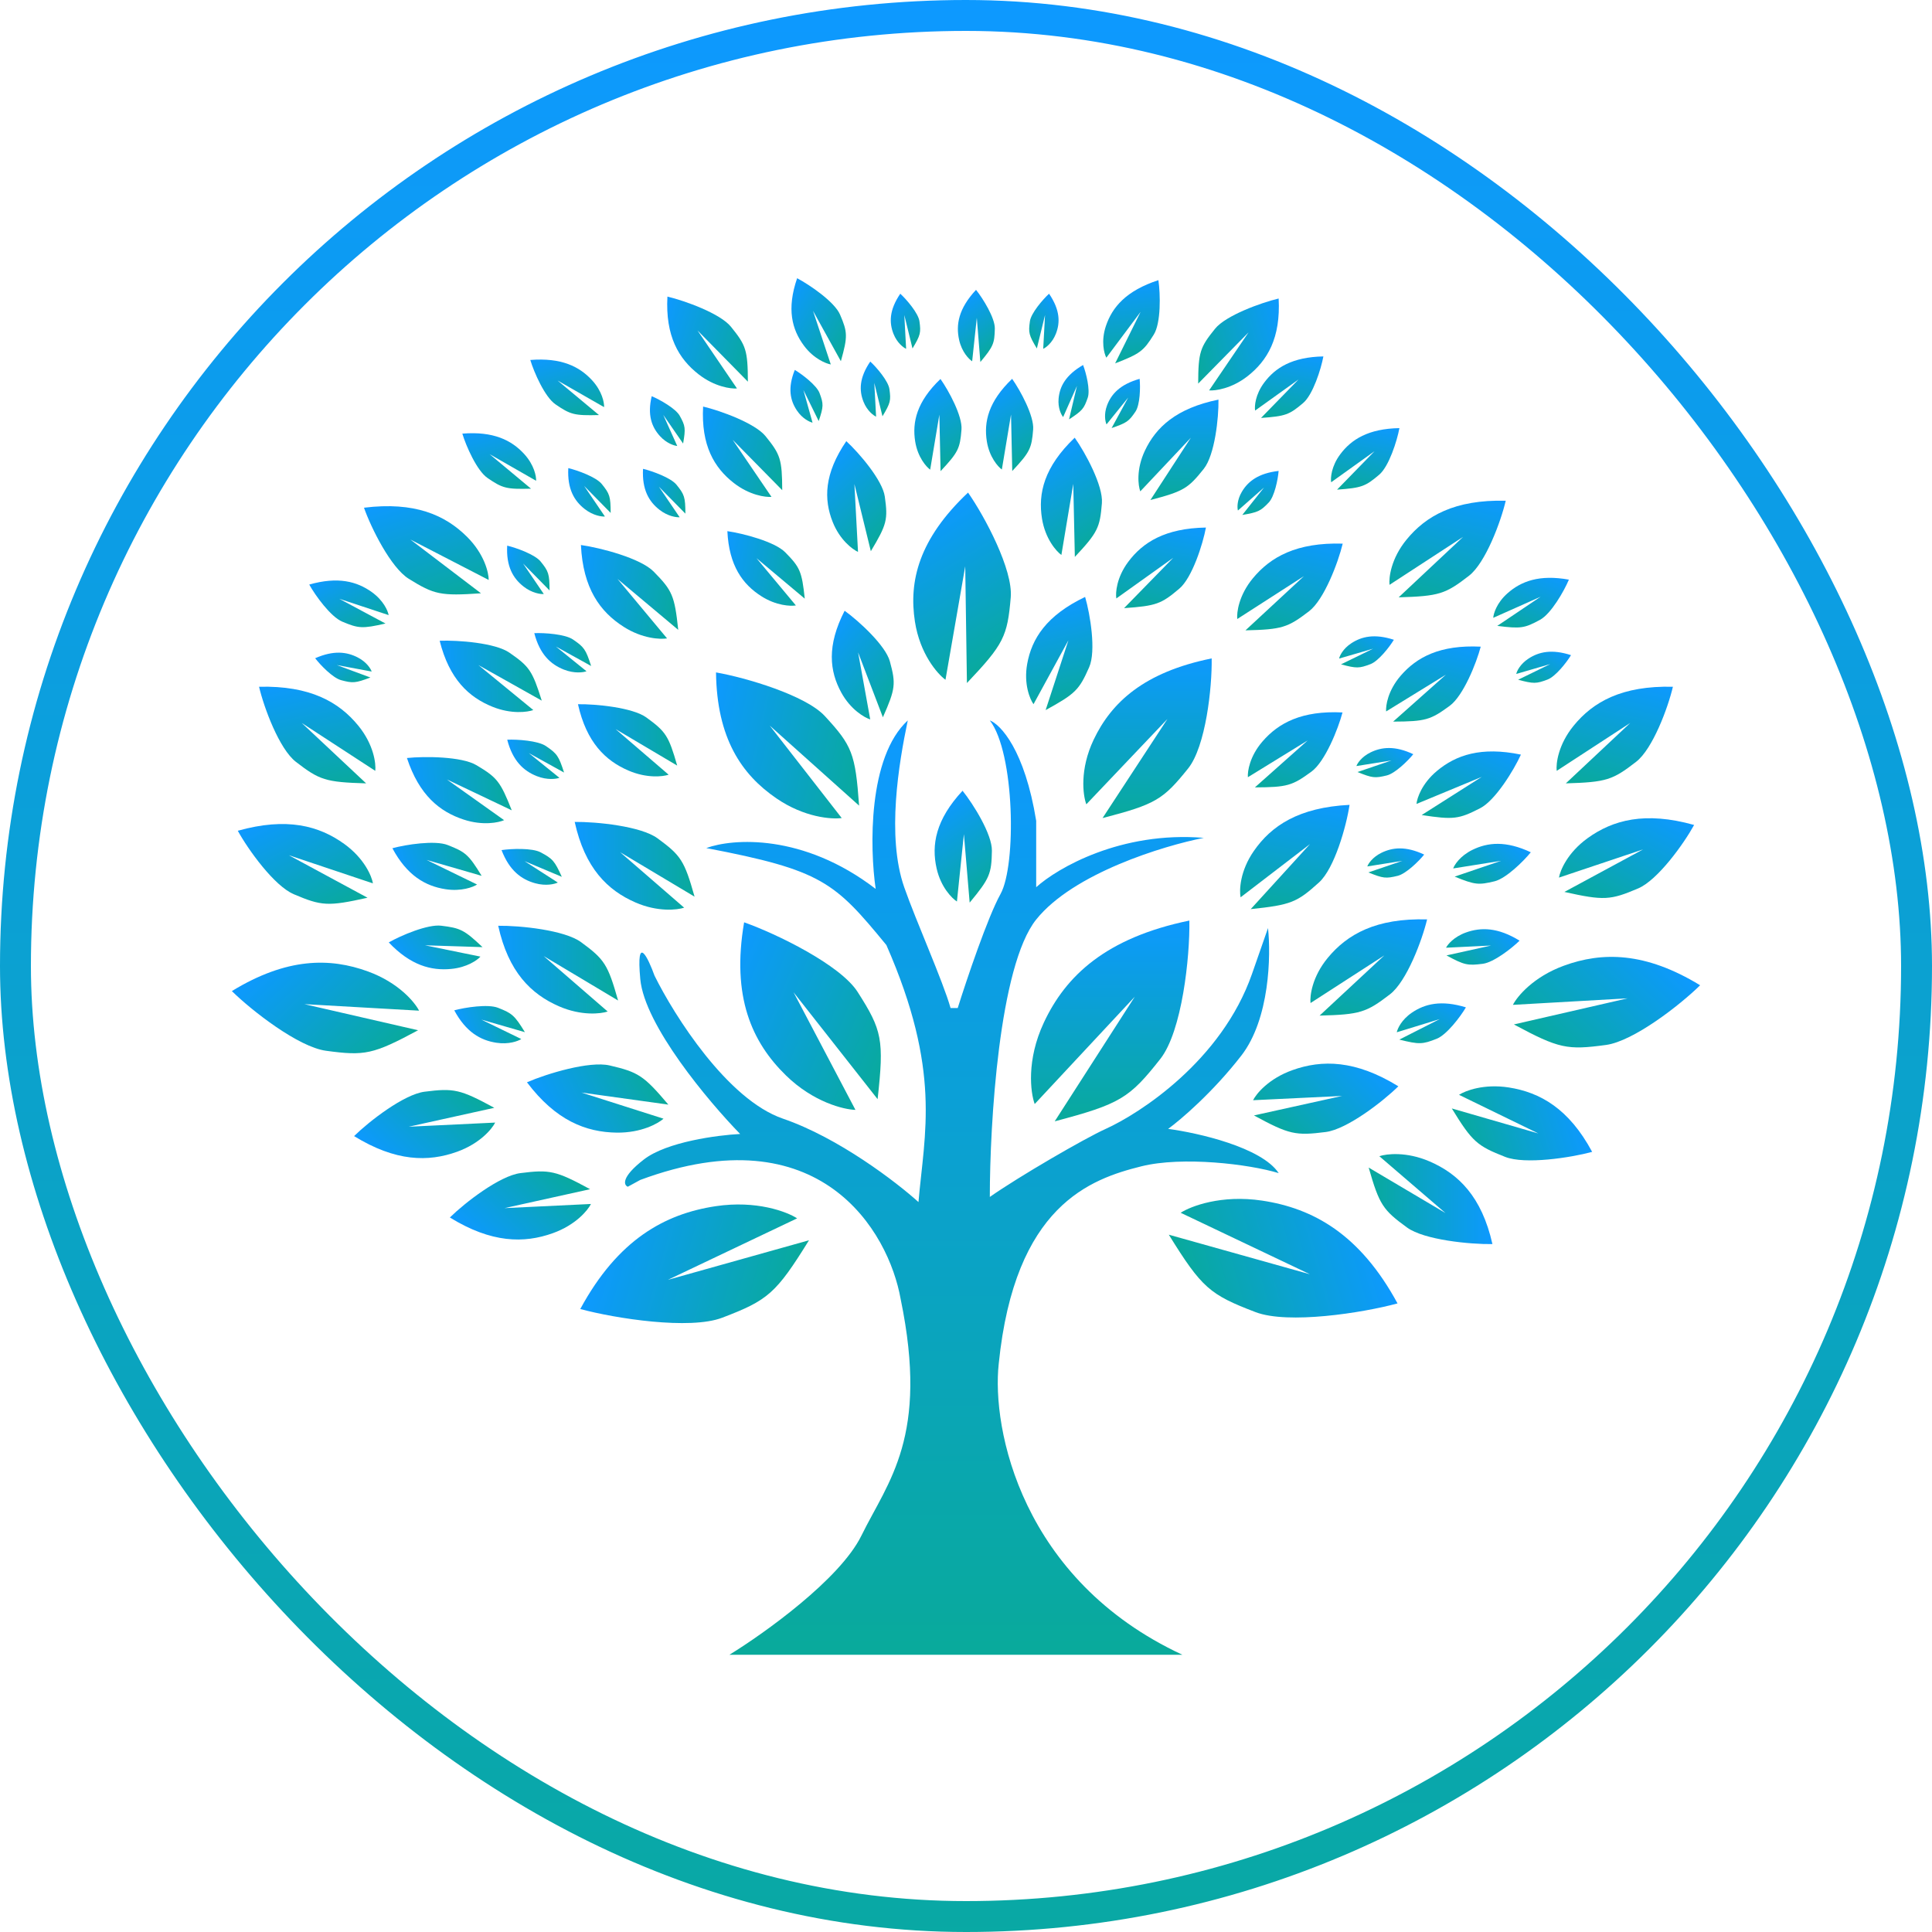 <svg width="125" height="125" viewBox="0 0 125 125" fill="none" xmlns="http://www.w3.org/2000/svg">
<rect x="1" y="1" width="123" height="123" rx="61.5" stroke="url(#paint0_linear_284_1095)" stroke-width="2"/>
<path d="M55.733 99.355C54.349 102.173 49.464 105.667 47.195 107.062H76.498C66.068 102.217 64.156 92.418 64.618 88.233C65.656 77.993 70.549 76.282 73.848 75.46C76.502 74.8 80.809 75.314 82.732 75.901C81.625 74.227 77.502 73.295 75.579 73.038C76.386 72.451 78.463 70.682 80.309 68.303C82.156 65.925 82.232 61.807 82.04 60.045L81.002 63.018C79.04 68.633 73.733 72.047 71.54 73.038C70.165 73.66 65.925 76.121 64.041 77.442C64.041 72.708 64.641 62.489 67.041 59.494C69.441 56.499 75.271 54.723 77.886 54.209C72.533 53.769 68.425 56.154 67.041 57.402V53.108C66.302 48.527 64.733 46.868 64.041 46.611C65.656 48.703 65.771 55.971 64.733 57.843C63.902 59.34 62.541 63.385 61.964 65.22H61.502C61.002 63.458 59.273 59.61 58.502 57.402C57.349 54.099 58.156 49.364 58.733 46.611C56.149 48.99 56.272 54.87 56.656 57.512C51.949 53.901 47.387 54.246 45.695 54.87C53.195 56.301 54.002 57.072 57.349 61.146C60.925 69.294 59.81 73.295 59.425 77.773C58.002 76.488 54.256 73.611 50.657 72.377C47.057 71.144 43.618 65.697 42.349 63.128C41.926 61.953 41.149 60.353 41.426 63.348C41.703 66.343 45.849 71.276 47.887 73.368C46.426 73.442 43.133 73.875 41.657 75.02C40.18 76.165 40.349 76.672 40.618 76.782L41.426 76.341C53.056 72.025 57.502 79.681 58.272 84.049C60.118 92.968 57.464 95.831 55.733 99.355Z" fill="url(#paint1_linear_284_1095)"/>
<path d="M67.534 66.167C66.403 68.586 66.67 70.684 66.945 71.43L73.42 64.487L68.24 72.55C72.478 71.43 73.07 71.052 75.068 68.519C76.481 66.727 76.991 61.912 76.952 59.56C71.536 60.68 68.946 63.144 67.534 66.167Z" fill="url(#paint2_linear_284_1095)"/>
<path d="M81.656 77.679C79.022 77.284 77.047 78.039 76.389 78.466L84.75 82.444L75.621 79.884C77.761 83.337 78.275 83.764 81.236 84.895C83.33 85.694 88.141 84.949 90.42 84.331C87.987 79.842 84.948 78.173 81.656 77.679Z" fill="url(#paint3_linear_284_1095)"/>
<path d="M101.183 62.48C99.204 63.204 98.16 64.471 97.885 65.014L105.305 64.592L97.948 66.281C100.866 67.849 101.399 67.949 103.91 67.608C105.686 67.367 108.688 65.034 109.998 63.747C106.447 61.576 103.656 61.576 101.183 62.48Z" fill="url(#paint4_linear_284_1095)"/>
<path d="M23.816 62.856C25.795 63.58 26.839 64.847 27.114 65.39L19.694 64.968L27.05 66.657C24.133 68.225 23.6 68.325 21.089 67.984C19.313 67.743 16.311 65.41 15.001 64.123C18.552 61.952 21.343 61.952 23.816 62.856Z" fill="url(#paint5_linear_284_1095)"/>
<path d="M46.307 78.04C48.941 77.645 50.916 78.4 51.574 78.827L43.213 82.805L52.342 80.245C50.202 83.698 49.688 84.126 46.727 85.256C44.633 86.055 39.821 85.31 37.543 84.693C39.975 80.203 43.015 78.534 46.307 78.04Z" fill="url(#paint6_linear_284_1095)"/>
<path d="M83.615 69.239C82.083 69.787 81.282 70.764 81.073 71.184L86.834 70.907L81.131 72.168C83.41 73.407 83.825 73.488 85.773 73.241C87.15 73.066 89.465 71.275 90.473 70.284C87.697 68.572 85.529 68.553 83.615 69.239Z" fill="url(#paint7_linear_284_1095)"/>
<path d="M92.487 75.141C90.996 74.498 89.703 74.65 89.243 74.806L93.523 78.485L88.553 75.542C89.243 77.95 89.476 78.287 91.038 79.422C92.142 80.224 95.11 80.514 96.56 80.492C95.869 77.415 94.351 75.943 92.487 75.141Z" fill="url(#paint8_linear_284_1095)"/>
<path d="M102.721 54.227C101.417 55.168 100.941 56.321 100.865 56.78L106.306 54.957L101.216 57.708C103.771 58.279 104.193 58.245 105.987 57.481C107.255 56.941 108.938 54.598 109.609 53.375C106.436 52.485 104.352 53.052 102.721 54.227Z" fill="url(#paint9_linear_284_1095)"/>
<path d="M22.273 54.602C23.577 55.543 24.054 56.696 24.129 57.155L18.688 55.332L23.778 58.083C21.223 58.654 20.802 58.62 19.008 57.856C17.739 57.316 16.056 54.973 15.385 53.75C18.558 52.86 20.642 53.427 22.273 54.602Z" fill="url(#paint10_linear_284_1095)"/>
<path d="M85.901 61.979C84.892 63.204 84.74 64.435 84.79 64.897L89.563 61.815L85.378 65.709C88.002 65.642 88.401 65.507 89.93 64.333C91.012 63.503 92.012 60.829 92.333 59.485C89.026 59.393 87.163 60.447 85.901 61.979Z" fill="url(#paint11_linear_284_1095)"/>
<path d="M97.622 70.359C96.007 70.106 94.8 70.571 94.398 70.835L99.532 73.335L93.931 71.716C95.253 73.872 95.57 74.139 97.387 74.852C98.672 75.355 101.618 74.904 103.012 74.526C101.508 71.724 99.641 70.676 97.622 70.359Z" fill="url(#paint12_linear_284_1095)"/>
<path d="M101.816 46.951C100.812 48.181 100.665 49.412 100.718 49.874L105.477 46.774L101.309 50.684C103.932 50.607 104.33 50.47 105.855 49.29C106.933 48.456 107.922 45.779 108.237 44.433C104.93 44.354 103.071 45.415 101.816 46.951Z" fill="url(#paint13_linear_284_1095)"/>
<path d="M23.182 46.951C24.186 48.181 24.333 49.412 24.28 49.874L19.521 46.774L23.689 50.684C21.066 50.607 20.668 50.47 19.143 49.29C18.065 48.456 17.076 45.779 16.761 44.433C20.068 44.354 21.927 45.415 23.182 46.951Z" fill="url(#paint14_linear_284_1095)"/>
<path d="M91.001 34.915C89.996 36.144 89.85 37.376 89.902 37.838L94.662 34.737L90.493 38.648C93.117 38.571 93.515 38.434 95.04 37.254C96.118 36.42 97.106 33.742 97.421 32.397C94.114 32.318 92.256 33.379 91.001 34.915Z" fill="url(#paint15_linear_284_1095)"/>
<path d="M30.21 34.724C31.342 35.848 31.621 37.058 31.619 37.523L26.549 34.906L31.119 38.386C28.501 38.567 28.09 38.47 26.446 37.447C25.283 36.722 24.009 34.156 23.55 32.849C26.831 32.445 28.794 33.319 30.21 34.724Z" fill="url(#paint16_linear_284_1095)"/>
<path d="M91.347 65.52C90.674 65.979 90.417 66.556 90.372 66.788L93.151 65.935L90.537 67.262C91.821 67.583 92.035 67.572 92.953 67.208C93.603 66.95 94.487 65.786 94.844 65.176C93.251 64.686 92.189 64.946 91.347 65.52Z" fill="url(#paint17_linear_284_1095)"/>
<path d="M94.846 60.332C94.07 60.61 93.665 61.104 93.559 61.317L96.475 61.176L93.588 61.815C94.742 62.442 94.951 62.483 95.938 62.357C96.635 62.269 97.806 61.362 98.316 60.861C96.912 59.995 95.815 59.985 94.846 60.332Z" fill="url(#paint18_linear_284_1095)"/>
<path d="M95.266 54.985C94.474 55.373 94.105 55.949 94.02 56.188L97.116 55.695L94.116 56.717C95.429 57.251 95.659 57.27 96.696 57.02C97.429 56.843 98.562 55.737 99.042 55.142C97.429 54.382 96.256 54.5 95.266 54.985Z" fill="url(#paint19_linear_284_1095)"/>
<path d="M89.378 55.176C88.797 55.461 88.527 55.883 88.464 56.058L90.733 55.697L88.535 56.445C89.497 56.836 89.665 56.85 90.425 56.667C90.962 56.538 91.792 55.728 92.144 55.291C90.962 54.734 90.103 54.821 89.378 55.176Z" fill="url(#paint20_linear_284_1095)"/>
<path d="M88.672 48.681C88.092 48.965 87.822 49.387 87.759 49.563L90.028 49.202L87.83 49.95C88.792 50.341 88.96 50.355 89.72 50.172C90.257 50.043 91.087 49.232 91.439 48.796C90.257 48.239 89.398 48.326 88.672 48.681Z" fill="url(#paint21_linear_284_1095)"/>
<path d="M87.425 41.622C86.889 41.975 86.678 42.427 86.64 42.609L88.84 41.97L86.763 42.984C87.771 43.252 87.939 43.246 88.668 42.97C89.183 42.775 89.895 41.869 90.183 41.393C88.936 40.987 88.095 41.18 87.425 41.622Z" fill="url(#paint22_linear_284_1095)"/>
<path d="M98.886 42.617C98.35 42.97 98.139 43.422 98.101 43.604L100.301 42.965L98.224 43.979C99.232 44.248 99.4 44.241 100.129 43.965C100.643 43.77 101.356 42.864 101.644 42.388C100.397 41.982 99.556 42.175 98.886 42.617Z" fill="url(#paint23_linear_284_1095)"/>
<path d="M23.159 42.544C23.731 42.843 23.989 43.272 24.047 43.449L21.79 43.029L23.965 43.834C22.992 44.2 22.824 44.21 22.07 44.007C21.536 43.864 20.73 43.032 20.391 42.587C21.588 42.061 22.445 42.17 23.159 42.544Z" fill="url(#paint24_linear_284_1095)"/>
<path d="M97.54 38.381C96.836 39.002 96.629 39.701 96.613 39.973L99.677 38.608L96.874 40.495C98.4 40.688 98.644 40.644 99.644 40.099C100.351 39.714 101.191 38.253 101.507 37.503C99.602 37.158 98.42 37.605 97.54 38.381Z" fill="url(#paint25_linear_284_1095)"/>
<path d="M24.05 38.304C24.817 38.853 25.1 39.528 25.145 39.797L21.95 38.741L24.942 40.342C23.445 40.683 23.198 40.664 22.143 40.22C21.398 39.906 20.405 38.536 20.008 37.821C21.867 37.291 23.09 37.619 24.05 38.304Z" fill="url(#paint26_linear_284_1095)"/>
<path d="M80.348 31.817C80.027 32.357 80.044 32.851 80.093 33.03L81.781 31.544L80.376 33.317C81.406 33.142 81.555 33.066 82.084 32.516C82.458 32.127 82.684 31.017 82.727 30.468C81.417 30.62 80.749 31.141 80.348 31.817Z" fill="url(#paint27_linear_284_1095)"/>
<path d="M86.71 29.397C86.134 30.17 86.08 30.923 86.125 31.203L88.931 29.194L86.508 31.68C88.101 31.565 88.339 31.472 89.232 30.715C89.864 30.18 90.389 28.526 90.542 27.699C88.529 27.736 87.429 28.43 86.71 29.397Z" fill="url(#paint28_linear_284_1095)"/>
<path d="M33.909 29.367C34.565 30.08 34.701 30.823 34.686 31.106L31.678 29.384L34.357 31.618C32.761 31.661 32.514 31.591 31.543 30.926C30.856 30.456 30.155 28.862 29.913 28.055C31.919 27.894 33.088 28.476 33.909 29.367Z" fill="url(#paint29_linear_284_1095)"/>
<path d="M81.79 24.758C81.214 25.532 81.16 26.284 81.205 26.564L84.011 24.555L81.588 27.041C83.181 26.927 83.419 26.833 84.312 26.076C84.944 25.541 85.469 23.887 85.622 23.061C83.609 23.098 82.509 23.791 81.79 24.758Z" fill="url(#paint30_linear_284_1095)"/>
<path d="M38.306 24.602C38.963 25.315 39.098 26.059 39.084 26.341L36.075 24.619L38.755 26.854C37.158 26.896 36.911 26.826 35.94 26.161C35.254 25.691 34.552 24.097 34.31 23.29C36.316 23.13 37.486 23.711 38.306 24.602Z" fill="url(#paint31_linear_284_1095)"/>
<path d="M71.628 26.221C71.408 26.805 71.512 27.289 71.592 27.458L72.993 25.723L71.921 27.695C72.906 27.357 73.039 27.259 73.463 26.632C73.763 26.189 73.79 25.058 73.734 24.511C72.471 24.87 71.904 25.491 71.628 26.221Z" fill="url(#paint32_linear_284_1095)"/>
<path d="M68.492 25.777C68.433 26.395 68.663 26.838 68.785 26.983L69.679 24.967L69.167 27.133C70.029 26.57 70.132 26.442 70.376 25.734C70.549 25.233 70.274 24.132 70.075 23.616C68.948 24.268 68.564 25.005 68.492 25.777Z" fill="url(#paint33_linear_284_1095)"/>
<path d="M55.868 25.993C56.098 26.573 56.507 26.877 56.683 26.957L56.567 24.772L57.096 26.934C57.615 26.07 57.649 25.913 57.545 25.174C57.472 24.652 56.721 23.774 56.306 23.392C55.588 24.445 55.58 25.267 55.868 25.993Z" fill="url(#paint34_linear_284_1095)"/>
<path d="M57.81 21.604C58.04 22.185 58.45 22.489 58.626 22.568L58.509 20.383L59.038 22.546C59.557 21.682 59.591 21.525 59.488 20.786C59.414 20.263 58.663 19.386 58.248 19.003C57.531 20.056 57.523 20.878 57.81 21.604Z" fill="url(#paint35_linear_284_1095)"/>
<path d="M68.312 21.604C68.082 22.185 67.672 22.489 67.496 22.568L67.613 20.383L67.084 22.546C66.565 21.682 66.531 21.525 66.635 20.786C66.708 20.263 67.459 19.386 67.874 19.003C68.591 20.056 68.6 20.878 68.312 21.604Z" fill="url(#paint36_linear_284_1095)"/>
<path d="M51.563 26.564C51.915 27.087 52.382 27.303 52.571 27.346L51.98 25.232L52.97 27.243C53.289 26.295 53.288 26.135 53.025 25.432C52.839 24.936 51.913 24.226 51.423 23.934C50.951 25.105 51.123 25.911 51.563 26.564Z" fill="url(#paint37_linear_284_1095)"/>
<path d="M42.701 28.218C43.128 28.687 43.623 28.837 43.817 28.854L42.913 26.842L44.196 28.697C44.368 27.715 44.343 27.557 43.977 26.898C43.718 26.432 42.694 25.856 42.165 25.634C41.875 26.857 42.167 27.631 42.701 28.218Z" fill="url(#paint38_linear_284_1095)"/>
<path d="M81.121 55.061C80.221 56.361 80.176 57.599 80.266 58.056L84.756 54.612L80.922 58.82C83.531 58.548 83.916 58.382 85.34 57.093C86.346 56.181 87.112 53.439 87.316 52.074C84.012 52.24 82.246 53.436 81.121 55.061Z" fill="url(#paint39_linear_284_1095)"/>
<path d="M70.762 47.853C69.846 49.777 70.062 51.445 70.285 52.039L75.533 46.517L71.335 52.929C74.769 52.039 75.249 51.738 76.869 49.723C78.013 48.298 78.427 44.469 78.395 42.599C74.006 43.489 71.907 45.449 70.762 47.853Z" fill="url(#paint40_linear_284_1095)"/>
<path d="M59.195 40.215C59.517 42.304 60.647 43.597 61.172 43.982L62.45 36.639L62.56 44.192C64.945 41.677 65.178 41.178 65.395 38.65C65.549 36.862 63.721 33.428 62.632 31.87C59.445 34.876 58.792 37.603 59.195 40.215Z" fill="url(#paint41_linear_284_1095)"/>
<path d="M62.055 21.991C62.229 22.776 62.69 23.24 62.898 23.374L63.199 20.563L63.429 23.422C64.27 22.416 64.346 22.221 64.365 21.259C64.379 20.578 63.601 19.318 63.149 18.753C62.017 19.963 61.837 21.011 62.055 21.991Z" fill="url(#paint42_linear_284_1095)"/>
<path d="M50.238 51.657C52.04 52.891 53.803 53.018 54.459 52.927L49.801 46.946L55.583 52.124C55.342 48.746 55.127 48.239 53.369 46.332C52.126 44.984 48.26 43.843 46.326 43.505C46.379 47.773 47.985 50.116 50.238 51.657Z" fill="url(#paint43_linear_284_1095)"/>
<path d="M54.431 44.809C55.038 45.916 55.932 46.429 56.304 46.547L55.519 42.211L57.123 46.408C57.94 44.564 57.969 44.242 57.574 42.79C57.295 41.764 55.573 40.183 54.647 39.515C53.481 41.782 53.673 43.425 54.431 44.809Z" fill="url(#paint44_linear_284_1095)"/>
<path d="M40.659 49.855C41.855 50.37 42.892 50.248 43.261 50.123L39.829 47.173L43.814 49.533C43.261 47.602 43.074 47.332 41.822 46.422C40.936 45.778 38.556 45.545 37.394 45.563C37.947 48.031 39.165 49.211 40.659 49.855Z" fill="url(#paint45_linear_284_1095)"/>
<path d="M30 53.027C31.241 53.434 32.261 53.221 32.616 53.064L28.911 50.429L33.11 52.427C32.37 50.553 32.158 50.301 30.822 49.505C29.877 48.943 27.484 48.922 26.329 49.043C27.121 51.451 28.449 52.518 30 53.027Z" fill="url(#paint46_linear_284_1095)"/>
<path d="M40.349 40.553C41.564 41.329 42.728 41.377 43.158 41.304L39.954 37.458L43.881 40.751C43.646 38.53 43.493 38.201 42.291 36.98C41.441 36.117 38.868 35.445 37.586 35.262C37.718 38.073 38.829 39.584 40.349 40.553Z" fill="url(#paint47_linear_284_1095)"/>
<path d="M49.258 38.575C50.225 39.192 51.151 39.23 51.493 39.172L48.944 36.113L52.068 38.733C51.88 36.966 51.759 36.704 50.803 35.733C50.127 35.047 48.081 34.512 47.061 34.366C47.166 36.602 48.05 37.804 49.258 38.575Z" fill="url(#paint48_linear_284_1095)"/>
<path d="M53.874 33.77C54.336 34.937 55.159 35.548 55.513 35.708L55.28 31.317L56.343 35.663C57.386 33.926 57.455 33.61 57.246 32.125C57.099 31.075 55.59 29.311 54.755 28.543C53.313 30.658 53.296 32.311 53.874 33.77Z" fill="url(#paint49_linear_284_1095)"/>
<path d="M47.477 31.25C48.491 32.041 49.525 32.179 49.915 32.148L47.404 28.456L50.61 31.715C50.6 29.715 50.494 29.409 49.532 28.222C48.852 27.382 46.618 26.572 45.491 26.304C45.355 28.822 46.209 30.261 47.477 31.25Z" fill="url(#paint50_linear_284_1095)"/>
<path d="M45.202 24.22C46.233 25.025 47.285 25.165 47.682 25.134L45.128 21.379L48.388 24.694C48.379 22.659 48.27 22.347 47.292 21.14C46.601 20.286 44.328 19.462 43.182 19.189C43.043 21.751 43.912 23.214 45.202 24.22Z" fill="url(#paint51_linear_284_1095)"/>
<path d="M42.667 32.983C43.21 33.407 43.764 33.481 43.973 33.465L42.629 31.487L44.345 33.233C44.34 32.161 44.283 31.997 43.768 31.361C43.404 30.912 42.208 30.478 41.604 30.334C41.531 31.683 41.988 32.453 42.667 32.983Z" fill="url(#paint52_linear_284_1095)"/>
<path d="M33.878 37.952C34.421 38.376 34.975 38.45 35.184 38.434L33.84 36.456L35.556 38.201C35.551 37.13 35.494 36.966 34.979 36.33C34.615 35.88 33.418 35.447 32.815 35.303C32.742 36.652 33.199 37.422 33.878 37.952Z" fill="url(#paint53_linear_284_1095)"/>
<path d="M37.832 32.936C38.376 33.36 38.929 33.434 39.138 33.418L37.794 31.44L39.51 33.186C39.505 32.114 39.448 31.95 38.933 31.314C38.569 30.865 37.373 30.431 36.769 30.287C36.696 31.636 37.153 32.407 37.832 32.936Z" fill="url(#paint54_linear_284_1095)"/>
<path d="M59.213 28.57C59.376 29.58 59.927 30.202 60.182 30.387L60.776 26.829L60.855 30.484C62.001 29.26 62.112 29.017 62.208 27.793C62.277 26.927 61.38 25.27 60.848 24.52C59.316 25.985 59.009 27.307 59.213 28.57Z" fill="url(#paint55_linear_284_1095)"/>
<path d="M63.849 28.561C64.012 29.571 64.564 30.193 64.819 30.378L65.413 26.82L65.492 30.475C66.637 29.251 66.748 29.008 66.845 27.784C66.913 26.919 66.017 25.262 65.485 24.511C63.952 25.976 63.645 27.298 63.849 28.561Z" fill="url(#paint56_linear_284_1095)"/>
<path d="M67.417 33.556C67.628 34.863 68.341 35.668 68.671 35.907L69.44 31.305L69.542 36.033C71.024 34.449 71.167 34.136 71.293 32.552C71.381 31.433 70.222 29.289 69.533 28.319C67.551 30.213 67.154 31.923 67.417 33.556Z" fill="url(#paint57_linear_284_1095)"/>
<path d="M66.459 42.954C66.225 44.258 66.634 45.236 66.868 45.562L69.126 41.426L67.652 45.943C69.584 44.885 69.825 44.631 70.47 43.166C70.926 42.13 70.538 39.749 70.207 38.621C67.697 39.822 66.752 41.325 66.459 42.954Z" fill="url(#paint58_linear_284_1095)"/>
<path d="M72.995 36.353C72.239 37.367 72.167 38.354 72.226 38.72L75.908 36.09L72.727 39.347C74.816 39.199 75.129 39.077 76.302 38.085C77.131 37.384 77.822 35.216 78.024 34.132C75.383 34.178 73.94 35.086 72.995 36.353Z" fill="url(#paint59_linear_284_1095)"/>
<path d="M60.599 56.188C60.873 57.403 61.589 58.121 61.913 58.328L62.364 53.968L62.737 58.4C64.035 56.835 64.151 56.533 64.176 55.041C64.193 53.985 62.98 52.036 62.277 51.161C60.528 53.044 60.256 54.669 60.599 56.188Z" fill="url(#paint60_linear_284_1095)"/>
<path d="M81.68 47.976C80.851 48.936 80.707 49.916 80.738 50.286L84.606 47.907L81.192 50.944C83.287 50.935 83.608 50.834 84.852 49.923C85.731 49.279 86.579 47.162 86.86 46.095C84.223 45.965 82.716 46.775 81.68 47.976Z" fill="url(#paint61_linear_284_1095)"/>
<path d="M90.623 43.72C89.794 44.681 89.65 45.66 89.682 46.03L93.549 43.652L90.136 46.688C92.231 46.68 92.552 46.578 93.795 45.667C94.674 45.023 95.522 42.907 95.803 41.839C93.166 41.709 91.659 42.519 90.623 43.72Z" fill="url(#paint62_linear_284_1095)"/>
<path d="M92.97 49.879C91.988 50.7 91.679 51.644 91.647 52.014L95.869 50.264L91.982 52.733C94.051 53.048 94.385 52.998 95.767 52.291C96.745 51.791 97.943 49.833 98.403 48.823C95.822 48.288 94.197 48.854 92.97 49.879Z" fill="url(#paint63_linear_284_1095)"/>
<path d="M81.059 37.416C80.146 38.521 80.007 39.632 80.051 40.05L84.367 37.274L80.581 40.784C82.95 40.728 83.311 40.606 84.695 39.548C85.673 38.8 86.581 36.387 86.873 35.173C83.886 35.085 82.202 36.034 81.059 37.416Z" fill="url(#paint64_linear_284_1095)"/>
<path d="M74.074 29.159C73.503 30.369 73.638 31.417 73.776 31.791L77.05 28.319L74.431 32.351C76.573 31.791 76.873 31.602 77.883 30.335C78.597 29.439 78.855 27.031 78.835 25.855C76.097 26.415 74.788 27.647 74.074 29.159Z" fill="url(#paint65_linear_284_1095)"/>
<path d="M80.709 24.345C79.677 25.15 78.626 25.29 78.229 25.259L80.782 21.504L77.522 24.819C77.531 22.784 77.64 22.472 78.618 21.265C79.309 20.411 81.582 19.587 82.728 19.314C82.867 21.876 81.998 23.339 80.709 24.345Z" fill="url(#paint66_linear_284_1095)"/>
<path d="M71.55 21.097C71.224 22.077 71.434 22.868 71.58 23.142L73.796 20.179L72.149 23.51C73.77 22.883 73.986 22.711 74.65 21.647C75.119 20.894 75.081 19.025 74.948 18.126C72.86 18.808 71.959 19.873 71.55 21.097Z" fill="url(#paint67_linear_284_1095)"/>
<path d="M52.019 22.37C52.644 23.208 53.435 23.525 53.752 23.579L52.602 20.112L54.404 23.37C54.855 21.762 54.84 21.494 54.348 20.349C54 19.539 52.409 18.442 51.574 18.001C50.888 19.996 51.238 21.322 52.019 22.37Z" fill="url(#paint68_linear_284_1095)"/>
<path d="M31.863 45.728C33.087 46.222 34.134 46.075 34.505 45.94L30.954 43.03L35.051 45.33C34.441 43.386 34.245 43.117 32.953 42.224C32.04 41.592 29.623 41.411 28.446 41.456C29.069 43.943 30.333 45.11 31.863 45.728Z" fill="url(#paint69_linear_284_1095)"/>
<path d="M28.815 57.53C29.842 57.691 30.611 57.396 30.866 57.228L27.6 55.637L31.163 56.667C30.322 55.296 30.121 55.126 28.965 54.673C28.147 54.352 26.273 54.639 25.387 54.88C26.343 56.662 27.531 57.329 28.815 57.53Z" fill="url(#paint70_linear_284_1095)"/>
<path d="M29.186 62.69C30.222 62.593 30.883 62.118 31.084 61.893L27.497 61.161L31.219 61.279C30.033 60.161 29.793 60.046 28.552 59.894C27.676 59.785 25.944 60.523 25.153 60.974C26.562 62.461 27.89 62.812 29.186 62.69Z" fill="url(#paint71_linear_284_1095)"/>
<path d="M32.103 67.464C32.916 67.591 33.523 67.358 33.726 67.225L31.142 65.967L33.961 66.782C33.295 65.697 33.136 65.562 32.222 65.204C31.575 64.95 30.093 65.177 29.391 65.368C30.148 66.778 31.088 67.305 32.103 67.464Z" fill="url(#paint72_linear_284_1095)"/>
<path d="M34.62 57.145C35.328 57.342 35.895 57.197 36.09 57.1L33.937 55.715L36.349 56.73C35.882 55.697 35.756 55.561 34.984 55.148C34.438 54.856 33.095 54.905 32.45 55.001C32.961 56.333 33.736 56.898 34.62 57.145Z" fill="url(#paint73_linear_284_1095)"/>
<path d="M34.728 50.215C35.409 50.485 35.989 50.4 36.194 50.324L34.214 48.723L36.494 49.983C36.149 48.908 36.039 48.759 35.319 48.269C34.81 47.922 33.47 47.83 32.817 47.859C33.173 49.235 33.878 49.878 34.728 50.215Z" fill="url(#paint74_linear_284_1095)"/>
<path d="M36.48 43.322C37.161 43.592 37.741 43.506 37.946 43.43L35.966 41.829L38.246 43.09C37.901 42.014 37.791 41.866 37.071 41.375C36.562 41.028 35.222 40.936 34.569 40.965C34.925 42.342 35.63 42.985 36.48 43.322Z" fill="url(#paint75_linear_284_1095)"/>
<path d="M50.859 69.588C52.632 71.314 54.59 71.788 55.347 71.809L51.343 64.201L56.781 71.116C57.209 67.266 57.072 66.656 55.488 64.179C54.368 62.427 50.251 60.419 48.144 59.674C47.319 64.49 48.642 67.429 50.859 69.588Z" fill="url(#paint76_linear_284_1095)"/>
<path d="M41.116 58.39C42.561 59.019 43.818 58.876 44.265 58.727L40.124 55.138L44.938 58.014C44.278 55.673 44.053 55.346 42.541 54.238C41.472 53.454 38.59 53.162 37.183 53.178C37.841 56.169 39.309 57.603 41.116 58.39Z" fill="url(#paint77_linear_284_1095)"/>
<path d="M36.168 65.109C37.613 65.738 38.869 65.595 39.317 65.445L35.176 61.857L39.99 64.733C39.329 62.392 39.105 62.065 37.593 60.956C36.523 60.173 33.642 59.88 32.234 59.897C32.892 62.888 34.361 64.322 36.168 65.109Z" fill="url(#paint78_linear_284_1095)"/>
<path d="M29.569 74.52C31.056 73.987 31.835 73.038 32.038 72.631L26.443 72.899L31.981 71.675C29.768 70.472 29.365 70.393 27.473 70.633C26.135 70.803 23.888 72.543 22.909 73.505C25.604 75.167 27.71 75.186 29.569 74.52Z" fill="url(#paint79_linear_284_1095)"/>
<path d="M39.906 73.281C41.495 73.301 42.584 72.688 42.929 72.379L37.617 70.687L43.243 71.469C41.644 69.581 41.3 69.368 39.446 68.935C38.135 68.629 35.375 69.468 34.094 70.024C35.966 72.507 37.919 73.255 39.906 73.281Z" fill="url(#paint80_linear_284_1095)"/>
<path d="M35.766 79.787C37.254 79.254 38.032 78.305 38.235 77.897L32.64 78.166L38.178 76.941C35.965 75.738 35.563 75.659 33.67 75.9C32.333 76.07 30.085 77.809 29.106 78.771C31.802 80.434 33.907 80.452 35.766 79.787Z" fill="url(#paint81_linear_284_1095)"/>
<defs>
<linearGradient id="paint0_linear_284_1095" x1="62.5" y1="0" x2="62.5" y2="185" gradientUnits="userSpaceOnUse">
<stop stop-color="#0D99FF"/>
<stop offset="1" stop-color="#07B078"/>
</linearGradient>
<linearGradient id="paint1_linear_284_1095" x1="61.585" y1="46.611" x2="61.585" y2="128.231" gradientUnits="userSpaceOnUse">
<stop stop-color="#0D99FF"/>
<stop offset="1" stop-color="#07B078"/>
</linearGradient>
<linearGradient id="paint2_linear_284_1095" x1="71.83" y1="59.56" x2="71.83" y2="77.099" gradientUnits="userSpaceOnUse">
<stop stop-color="#0D99FF"/>
<stop offset="1" stop-color="#07B078"/>
</linearGradient>
<linearGradient id="paint3_linear_284_1095" x1="89.15" y1="79.822" x2="72.204" y2="84.596" gradientUnits="userSpaceOnUse">
<stop stop-color="#0D99FF"/>
<stop offset="1" stop-color="#07B078"/>
</linearGradient>
<linearGradient id="paint4_linear_284_1095" x1="107.239" y1="61.123" x2="97.803" y2="71.043" gradientUnits="userSpaceOnUse">
<stop stop-color="#0D99FF"/>
<stop offset="1" stop-color="#07B078"/>
</linearGradient>
<linearGradient id="paint5_linear_284_1095" x1="17.76" y1="61.499" x2="27.196" y2="71.419" gradientUnits="userSpaceOnUse">
<stop stop-color="#0D99FF"/>
<stop offset="1" stop-color="#07B078"/>
</linearGradient>
<linearGradient id="paint6_linear_284_1095" x1="38.813" y1="80.184" x2="55.759" y2="84.957" gradientUnits="userSpaceOnUse">
<stop stop-color="#0D99FF"/>
<stop offset="1" stop-color="#07B078"/>
</linearGradient>
<linearGradient id="paint7_linear_284_1095" x1="88.309" y1="68.226" x2="81.048" y2="75.86" gradientUnits="userSpaceOnUse">
<stop stop-color="#0D99FF"/>
<stop offset="1" stop-color="#07B078"/>
</linearGradient>
<linearGradient id="paint8_linear_284_1095" x1="96.56" y1="77.582" x2="85.749" y2="77.582" gradientUnits="userSpaceOnUse">
<stop stop-color="#0D99FF"/>
<stop offset="1" stop-color="#07B078"/>
</linearGradient>
<linearGradient id="paint9_linear_284_1095" x1="106.919" y1="51.987" x2="102.152" y2="61.225" gradientUnits="userSpaceOnUse">
<stop stop-color="#0D99FF"/>
<stop offset="1" stop-color="#07B078"/>
</linearGradient>
<linearGradient id="paint10_linear_284_1095" x1="18.075" y1="52.362" x2="22.842" y2="61.6" gradientUnits="userSpaceOnUse">
<stop stop-color="#0D99FF"/>
<stop offset="1" stop-color="#07B078"/>
</linearGradient>
<linearGradient id="paint11_linear_284_1095" x1="89.36" y1="58.795" x2="87.029" y2="68.837" gradientUnits="userSpaceOnUse">
<stop stop-color="#0D99FF"/>
<stop offset="1" stop-color="#07B078"/>
</linearGradient>
<linearGradient id="paint12_linear_284_1095" x1="102.22" y1="71.715" x2="91.851" y2="74.636" gradientUnits="userSpaceOnUse">
<stop stop-color="#0D99FF"/>
<stop offset="1" stop-color="#07B078"/>
</linearGradient>
<linearGradient id="paint13_linear_284_1095" x1="105.261" y1="43.754" x2="102.969" y2="53.804" gradientUnits="userSpaceOnUse">
<stop stop-color="#0D99FF"/>
<stop offset="1" stop-color="#07B078"/>
</linearGradient>
<linearGradient id="paint14_linear_284_1095" x1="19.737" y1="43.754" x2="22.029" y2="53.804" gradientUnits="userSpaceOnUse">
<stop stop-color="#0D99FF"/>
<stop offset="1" stop-color="#07B078"/>
</linearGradient>
<linearGradient id="paint15_linear_284_1095" x1="94.446" y1="31.718" x2="92.154" y2="41.768" gradientUnits="userSpaceOnUse">
<stop stop-color="#0D99FF"/>
<stop offset="1" stop-color="#07B078"/>
</linearGradient>
<linearGradient id="paint16_linear_284_1095" x1="26.436" y1="31.882" x2="29.72" y2="41.682" gradientUnits="userSpaceOnUse">
<stop stop-color="#0D99FF"/>
<stop offset="1" stop-color="#07B078"/>
</linearGradient>
<linearGradient id="paint17_linear_284_1095" x1="93.503" y1="64.44" x2="90.967" y2="69.057" gradientUnits="userSpaceOnUse">
<stop stop-color="#0D99FF"/>
<stop offset="1" stop-color="#07B078"/>
</linearGradient>
<linearGradient id="paint18_linear_284_1095" x1="97.221" y1="59.819" x2="93.546" y2="63.683" gradientUnits="userSpaceOnUse">
<stop stop-color="#0D99FF"/>
<stop offset="1" stop-color="#07B078"/>
</linearGradient>
<linearGradient id="paint19_linear_284_1095" x1="97.737" y1="54.158" x2="94.305" y2="58.711" gradientUnits="userSpaceOnUse">
<stop stop-color="#0D99FF"/>
<stop offset="1" stop-color="#07B078"/>
</linearGradient>
<linearGradient id="paint20_linear_284_1095" x1="91.188" y1="54.571" x2="88.674" y2="57.906" gradientUnits="userSpaceOnUse">
<stop stop-color="#0D99FF"/>
<stop offset="1" stop-color="#07B078"/>
</linearGradient>
<linearGradient id="paint21_linear_284_1095" x1="90.483" y1="48.075" x2="87.969" y2="51.411" gradientUnits="userSpaceOnUse">
<stop stop-color="#0D99FF"/>
<stop offset="1" stop-color="#07B078"/>
</linearGradient>
<linearGradient id="paint22_linear_284_1095" x1="89.137" y1="40.797" x2="87.082" y2="44.405" gradientUnits="userSpaceOnUse">
<stop stop-color="#0D99FF"/>
<stop offset="1" stop-color="#07B078"/>
</linearGradient>
<linearGradient id="paint23_linear_284_1095" x1="100.598" y1="41.792" x2="98.543" y2="45.4" gradientUnits="userSpaceOnUse">
<stop stop-color="#0D99FF"/>
<stop offset="1" stop-color="#07B078"/>
</linearGradient>
<linearGradient id="paint24_linear_284_1095" x1="21.367" y1="41.891" x2="23.788" y2="45.289" gradientUnits="userSpaceOnUse">
<stop stop-color="#0D99FF"/>
<stop offset="1" stop-color="#07B078"/>
</linearGradient>
<linearGradient id="paint25_linear_284_1095" x1="99.853" y1="36.841" x2="97.598" y2="42.481" gradientUnits="userSpaceOnUse">
<stop stop-color="#0D99FF"/>
<stop offset="1" stop-color="#07B078"/>
</linearGradient>
<linearGradient id="paint26_linear_284_1095" x1="21.582" y1="37" x2="24.401" y2="42.408" gradientUnits="userSpaceOnUse">
<stop stop-color="#0D99FF"/>
<stop offset="1" stop-color="#07B078"/>
</linearGradient>
<linearGradient id="paint27_linear_284_1095" x1="81.511" y1="30.365" x2="81.164" y2="34.451" gradientUnits="userSpaceOnUse">
<stop stop-color="#0D99FF"/>
<stop offset="1" stop-color="#07B078"/>
</linearGradient>
<linearGradient id="paint28_linear_284_1095" x1="88.713" y1="27.363" x2="87.581" y2="33.53" gradientUnits="userSpaceOnUse">
<stop stop-color="#0D99FF"/>
<stop offset="1" stop-color="#07B078"/>
</linearGradient>
<linearGradient id="paint29_linear_284_1095" x1="31.695" y1="27.541" x2="33.435" y2="33.58" gradientUnits="userSpaceOnUse">
<stop stop-color="#0D99FF"/>
<stop offset="1" stop-color="#07B078"/>
</linearGradient>
<linearGradient id="paint30_linear_284_1095" x1="83.793" y1="22.725" x2="82.661" y2="28.892" gradientUnits="userSpaceOnUse">
<stop stop-color="#0D99FF"/>
<stop offset="1" stop-color="#07B078"/>
</linearGradient>
<linearGradient id="paint31_linear_284_1095" x1="36.093" y1="22.776" x2="37.833" y2="28.816" gradientUnits="userSpaceOnUse">
<stop stop-color="#0D99FF"/>
<stop offset="1" stop-color="#07B078"/>
</linearGradient>
<linearGradient id="paint32_linear_284_1095" x1="72.518" y1="24.603" x2="72.83" y2="28.692" gradientUnits="userSpaceOnUse">
<stop stop-color="#0D99FF"/>
<stop offset="1" stop-color="#07B078"/>
</linearGradient>
<linearGradient id="paint33_linear_284_1095" x1="68.923" y1="23.998" x2="70.221" y2="27.91" gradientUnits="userSpaceOnUse">
<stop stop-color="#0D99FF"/>
<stop offset="1" stop-color="#07B078"/>
</linearGradient>
<linearGradient id="paint34_linear_284_1095" x1="55.443" y1="24.212" x2="58.338" y2="27.256" gradientUnits="userSpaceOnUse">
<stop stop-color="#0D99FF"/>
<stop offset="1" stop-color="#07B078"/>
</linearGradient>
<linearGradient id="paint35_linear_284_1095" x1="57.385" y1="19.824" x2="60.281" y2="22.868" gradientUnits="userSpaceOnUse">
<stop stop-color="#0D99FF"/>
<stop offset="1" stop-color="#07B078"/>
</linearGradient>
<linearGradient id="paint36_linear_284_1095" x1="68.737" y1="19.824" x2="65.841" y2="22.868" gradientUnits="userSpaceOnUse">
<stop stop-color="#0D99FF"/>
<stop offset="1" stop-color="#07B078"/>
</linearGradient>
<linearGradient id="paint37_linear_284_1095" x1="50.759" y1="24.907" x2="54.263" y2="27.301" gradientUnits="userSpaceOnUse">
<stop stop-color="#0D99FF"/>
<stop offset="1" stop-color="#07B078"/>
</linearGradient>
<linearGradient id="paint38_linear_284_1095" x1="41.654" y1="26.687" x2="45.498" y2="28.55" gradientUnits="userSpaceOnUse">
<stop stop-color="#0D99FF"/>
<stop offset="1" stop-color="#07B078"/>
</linearGradient>
<linearGradient id="paint39_linear_284_1095" x1="84.293" y1="51.618" x2="82.759" y2="61.797" gradientUnits="userSpaceOnUse">
<stop stop-color="#0D99FF"/>
<stop offset="1" stop-color="#07B078"/>
</linearGradient>
<linearGradient id="paint40_linear_284_1095" x1="74.244" y1="42.599" x2="74.244" y2="56.547" gradientUnits="userSpaceOnUse">
<stop stop-color="#0D99FF"/>
<stop offset="1" stop-color="#07B078"/>
</linearGradient>
<linearGradient id="paint41_linear_284_1095" x1="59.139" y1="34.004" x2="66.514" y2="46.076" gradientUnits="userSpaceOnUse">
<stop stop-color="#0D99FF"/>
<stop offset="1" stop-color="#07B078"/>
</linearGradient>
<linearGradient id="paint42_linear_284_1095" x1="61.879" y1="19.64" x2="64.963" y2="24.055" gradientUnits="userSpaceOnUse">
<stop stop-color="#0D99FF"/>
<stop offset="1" stop-color="#07B078"/>
</linearGradient>
<linearGradient id="paint43_linear_284_1095" x1="45.508" y1="47.376" x2="59.827" y2="50.401" gradientUnits="userSpaceOnUse">
<stop stop-color="#0D99FF"/>
<stop offset="1" stop-color="#07B078"/>
</linearGradient>
<linearGradient id="paint44_linear_284_1095" x1="53.133" y1="41.351" x2="59.69" y2="46.76" gradientUnits="userSpaceOnUse">
<stop stop-color="#0D99FF"/>
<stop offset="1" stop-color="#07B078"/>
</linearGradient>
<linearGradient id="paint45_linear_284_1095" x1="37.394" y1="47.897" x2="46.063" y2="47.897" gradientUnits="userSpaceOnUse">
<stop stop-color="#0D99FF"/>
<stop offset="1" stop-color="#07B078"/>
</linearGradient>
<linearGradient id="paint46_linear_284_1095" x1="26.557" y1="51.367" x2="35.181" y2="50.52" gradientUnits="userSpaceOnUse">
<stop stop-color="#0D99FF"/>
<stop offset="1" stop-color="#07B078"/>
</linearGradient>
<linearGradient id="paint47_linear_284_1095" x1="37.135" y1="37.829" x2="46.644" y2="39.501" gradientUnits="userSpaceOnUse">
<stop stop-color="#0D99FF"/>
<stop offset="1" stop-color="#07B078"/>
</linearGradient>
<linearGradient id="paint48_linear_284_1095" x1="46.702" y1="36.408" x2="54.265" y2="37.738" gradientUnits="userSpaceOnUse">
<stop stop-color="#0D99FF"/>
<stop offset="1" stop-color="#07B078"/>
</linearGradient>
<linearGradient id="paint49_linear_284_1095" x1="53.021" y1="30.192" x2="58.84" y2="36.31" gradientUnits="userSpaceOnUse">
<stop stop-color="#0D99FF"/>
<stop offset="1" stop-color="#07B078"/>
</linearGradient>
<linearGradient id="paint50_linear_284_1095" x1="44.857" y1="28.557" x2="53.166" y2="30.898" gradientUnits="userSpaceOnUse">
<stop stop-color="#0D99FF"/>
<stop offset="1" stop-color="#07B078"/>
</linearGradient>
<linearGradient id="paint51_linear_284_1095" x1="42.536" y1="21.481" x2="50.989" y2="23.862" gradientUnits="userSpaceOnUse">
<stop stop-color="#0D99FF"/>
<stop offset="1" stop-color="#07B078"/>
</linearGradient>
<linearGradient id="paint52_linear_284_1095" x1="41.264" y1="31.541" x2="45.715" y2="32.795" gradientUnits="userSpaceOnUse">
<stop stop-color="#0D99FF"/>
<stop offset="1" stop-color="#07B078"/>
</linearGradient>
<linearGradient id="paint53_linear_284_1095" x1="32.475" y1="36.51" x2="36.926" y2="37.763" gradientUnits="userSpaceOnUse">
<stop stop-color="#0D99FF"/>
<stop offset="1" stop-color="#07B078"/>
</linearGradient>
<linearGradient id="paint54_linear_284_1095" x1="36.429" y1="31.494" x2="40.88" y2="32.748" gradientUnits="userSpaceOnUse">
<stop stop-color="#0D99FF"/>
<stop offset="1" stop-color="#07B078"/>
</linearGradient>
<linearGradient id="paint55_linear_284_1095" x1="59.165" y1="25.564" x2="62.773" y2="31.385" gradientUnits="userSpaceOnUse">
<stop stop-color="#0D99FF"/>
<stop offset="1" stop-color="#07B078"/>
</linearGradient>
<linearGradient id="paint56_linear_284_1095" x1="63.801" y1="25.555" x2="67.41" y2="31.377" gradientUnits="userSpaceOnUse">
<stop stop-color="#0D99FF"/>
<stop offset="1" stop-color="#07B078"/>
</linearGradient>
<linearGradient id="paint57_linear_284_1095" x1="67.355" y1="29.668" x2="72.023" y2="37.199" gradientUnits="userSpaceOnUse">
<stop stop-color="#0D99FF"/>
<stop offset="1" stop-color="#07B078"/>
</linearGradient>
<linearGradient id="paint58_linear_284_1095" x1="67.692" y1="39.247" x2="69.809" y2="47.747" gradientUnits="userSpaceOnUse">
<stop stop-color="#0D99FF"/>
<stop offset="1" stop-color="#07B078"/>
</linearGradient>
<linearGradient id="paint59_linear_284_1095" x1="75.626" y1="33.689" x2="74.132" y2="41.775" gradientUnits="userSpaceOnUse">
<stop stop-color="#0D99FF"/>
<stop offset="1" stop-color="#07B078"/>
</linearGradient>
<linearGradient id="paint60_linear_284_1095" x1="60.312" y1="52.543" x2="65.118" y2="59.373" gradientUnits="userSpaceOnUse">
<stop stop-color="#0D99FF"/>
<stop offset="1" stop-color="#07B078"/>
</linearGradient>
<linearGradient id="paint61_linear_284_1095" x1="84.5" y1="45.493" x2="82.467" y2="53.473" gradientUnits="userSpaceOnUse">
<stop stop-color="#0D99FF"/>
<stop offset="1" stop-color="#07B078"/>
</linearGradient>
<linearGradient id="paint62_linear_284_1095" x1="93.444" y1="41.237" x2="91.41" y2="49.217" gradientUnits="userSpaceOnUse">
<stop stop-color="#0D99FF"/>
<stop offset="1" stop-color="#07B078"/>
</linearGradient>
<linearGradient id="paint63_linear_284_1095" x1="96.177" y1="47.865" x2="92.906" y2="55.467" gradientUnits="userSpaceOnUse">
<stop stop-color="#0D99FF"/>
<stop offset="1" stop-color="#07B078"/>
</linearGradient>
<linearGradient id="paint64_linear_284_1095" x1="84.189" y1="34.545" x2="82.068" y2="43.613" gradientUnits="userSpaceOnUse">
<stop stop-color="#0D99FF"/>
<stop offset="1" stop-color="#07B078"/>
</linearGradient>
<linearGradient id="paint65_linear_284_1095" x1="76.246" y1="25.855" x2="76.246" y2="34.625" gradientUnits="userSpaceOnUse">
<stop stop-color="#0D99FF"/>
<stop offset="1" stop-color="#07B078"/>
</linearGradient>
<linearGradient id="paint66_linear_284_1095" x1="83.374" y1="21.606" x2="74.921" y2="23.987" gradientUnits="userSpaceOnUse">
<stop stop-color="#0D99FF"/>
<stop offset="1" stop-color="#07B078"/>
</linearGradient>
<linearGradient id="paint67_linear_284_1095" x1="72.92" y1="18.365" x2="73.714" y2="25.095" gradientUnits="userSpaceOnUse">
<stop stop-color="#0D99FF"/>
<stop offset="1" stop-color="#07B078"/>
</linearGradient>
<linearGradient id="paint68_linear_284_1095" x1="50.553" y1="19.683" x2="56.561" y2="23.33" gradientUnits="userSpaceOnUse">
<stop stop-color="#0D99FF"/>
<stop offset="1" stop-color="#07B078"/>
</linearGradient>
<linearGradient id="paint69_linear_284_1095" x1="28.505" y1="43.82" x2="37.286" y2="43.6" gradientUnits="userSpaceOnUse">
<stop stop-color="#0D99FF"/>
<stop offset="1" stop-color="#07B078"/>
</linearGradient>
<linearGradient id="paint70_linear_284_1095" x1="25.89" y1="56.668" x2="32.486" y2="54.81" gradientUnits="userSpaceOnUse">
<stop stop-color="#0D99FF"/>
<stop offset="1" stop-color="#07B078"/>
</linearGradient>
<linearGradient id="paint71_linear_284_1095" x1="26.126" y1="62.578" x2="31.928" y2="59.056" gradientUnits="userSpaceOnUse">
<stop stop-color="#0D99FF"/>
<stop offset="1" stop-color="#07B078"/>
</linearGradient>
<linearGradient id="paint72_linear_284_1095" x1="29.79" y1="66.782" x2="35.007" y2="65.312" gradientUnits="userSpaceOnUse">
<stop stop-color="#0D99FF"/>
<stop offset="1" stop-color="#07B078"/>
</linearGradient>
<linearGradient id="paint73_linear_284_1095" x1="32.642" y1="56.3" x2="37.455" y2="55.586" gradientUnits="userSpaceOnUse">
<stop stop-color="#0D99FF"/>
<stop offset="1" stop-color="#07B078"/>
</linearGradient>
<linearGradient id="paint74_linear_284_1095" x1="32.859" y1="49.169" x2="37.727" y2="49.013" gradientUnits="userSpaceOnUse">
<stop stop-color="#0D99FF"/>
<stop offset="1" stop-color="#07B078"/>
</linearGradient>
<linearGradient id="paint75_linear_284_1095" x1="34.611" y1="42.276" x2="39.479" y2="42.12" gradientUnits="userSpaceOnUse">
<stop stop-color="#0D99FF"/>
<stop offset="1" stop-color="#07B078"/>
</linearGradient>
<linearGradient id="paint76_linear_284_1095" x1="46.42" y1="63.879" x2="61.825" y2="70.193" gradientUnits="userSpaceOnUse">
<stop stop-color="#0D99FF"/>
<stop offset="1" stop-color="#07B078"/>
</linearGradient>
<linearGradient id="paint77_linear_284_1095" x1="37.171" y1="56.004" x2="47.669" y2="56.048" gradientUnits="userSpaceOnUse">
<stop stop-color="#0D99FF"/>
<stop offset="1" stop-color="#07B078"/>
</linearGradient>
<linearGradient id="paint78_linear_284_1095" x1="32.223" y1="62.723" x2="42.721" y2="62.767" gradientUnits="userSpaceOnUse">
<stop stop-color="#0D99FF"/>
<stop offset="1" stop-color="#07B078"/>
</linearGradient>
<linearGradient id="paint79_linear_284_1095" x1="25.01" y1="75.503" x2="32.062" y2="68.089" gradientUnits="userSpaceOnUse">
<stop stop-color="#0D99FF"/>
<stop offset="1" stop-color="#07B078"/>
</linearGradient>
<linearGradient id="paint80_linear_284_1095" x1="35.284" y1="72.614" x2="44.745" y2="68.269" gradientUnits="userSpaceOnUse">
<stop stop-color="#0D99FF"/>
<stop offset="1" stop-color="#07B078"/>
</linearGradient>
<linearGradient id="paint81_linear_284_1095" x1="31.207" y1="80.77" x2="38.259" y2="73.356" gradientUnits="userSpaceOnUse">
<stop stop-color="#0D99FF"/>
<stop offset="1" stop-color="#07B078"/>
</linearGradient>
</defs>
</svg>
